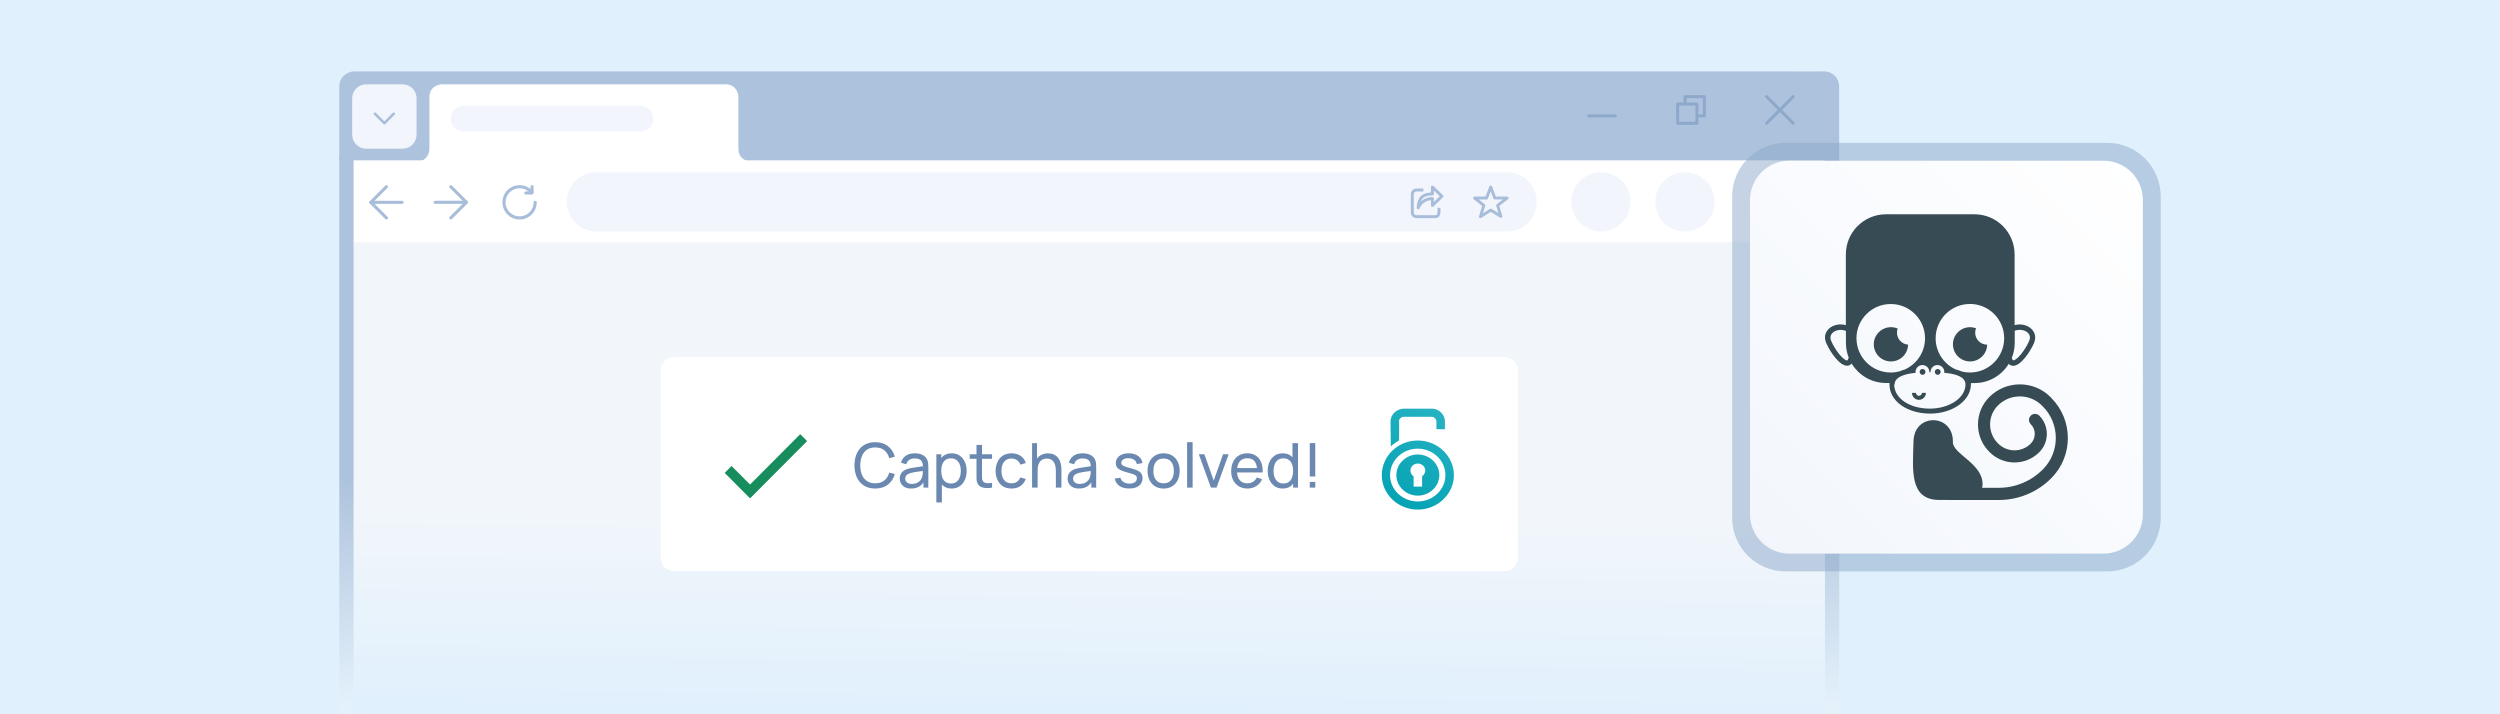 <svg width="700" height="200" viewBox="0 0 700 200" fill="none" xmlns="http://www.w3.org/2000/svg">
<rect width="700" height="200" fill="#E0F0FC"/>
<path d="M95 44H514.962L515 200H107.287C100.411 200 95 200 95 200V44Z" fill="url(#paint0_linear_1601_2)"/>
<path d="M99 68H510.963L511 200C373.667 200 236.333 200 99 200V68Z" fill="url(#paint1_linear_1601_2)"/>
<path d="M185 103.745C185 101.677 186.67 100 188.731 100H421.269C423.33 100 425 101.677 425 103.745V156.173C425 158.241 423.33 159.918 421.269 159.918H188.731C186.67 159.918 185 158.241 185 156.173V103.745Z" fill="white"/>
<path fill-rule="evenodd" clip-rule="evenodd" d="M396.964 123.344C402.538 123.344 407.093 127.708 407.093 133.049C407.093 138.324 402.538 142.688 396.964 142.688C391.39 142.688 386.903 138.324 386.903 133.049C386.903 127.708 391.39 123.344 396.964 123.344ZM389.418 124.972C389.418 124.972 390.03 124.451 390.574 124.061C391.118 123.67 391.729 123.344 391.729 123.344C391.729 123.344 391.797 118.655 391.729 117.938C391.729 117.287 392.341 116.701 393.089 116.701C393.905 116.701 400.227 116.701 400.839 116.701C401.519 116.701 402.198 117.287 402.198 118.069C402.198 118.85 402.198 120.153 402.198 120.153L404.578 120.218C404.578 120.218 404.578 119.371 404.578 117.938C404.578 116.44 403.286 114.421 400.839 114.421C398.324 114.421 395.944 114.421 393.361 114.421C390.71 114.421 389.35 116.31 389.35 118.004C389.35 119.762 389.418 124.972 389.418 124.972ZM396.964 127.252C400.295 127.252 403.014 129.857 403.014 133.049C403.014 136.175 400.295 138.78 396.964 138.78C393.701 138.78 390.982 136.175 390.982 133.049C390.982 129.857 393.701 127.252 396.964 127.252ZM396.964 129.792C398.12 129.792 399.071 130.639 399.071 131.746C399.071 132.397 398.663 133.049 398.188 133.374V136.24H395.808V133.374C395.264 133.049 394.925 132.397 394.925 131.746C394.925 130.639 395.876 129.792 396.964 129.792ZM396.964 125.624C401.247 125.624 404.714 128.945 404.714 133.049C404.714 137.087 401.247 140.408 396.964 140.408C392.681 140.408 389.214 137.087 389.214 133.049C389.214 128.945 392.681 125.624 396.964 125.624Z" fill="url(#paint2_linear_1601_2)"/>
<path d="M245.066 136.79C243.826 136.79 242.773 136.516 241.908 135.968C241.042 135.42 240.382 134.659 239.926 133.684C239.476 132.709 239.251 131.581 239.251 130.301C239.251 129.02 239.476 127.892 239.926 126.917C240.382 125.943 241.042 125.181 241.908 124.633C242.773 124.085 243.826 123.811 245.066 123.811C246.508 123.811 247.694 124.177 248.622 124.91C249.557 125.643 250.2 126.629 250.552 127.869L248.986 128.285C248.732 127.356 248.279 126.623 247.627 126.087C246.975 125.55 246.122 125.282 245.066 125.282C244.137 125.282 243.364 125.493 242.747 125.914C242.13 126.335 241.665 126.923 241.354 127.679C241.042 128.429 240.884 129.303 240.878 130.301C240.872 131.293 241.025 132.167 241.337 132.923C241.648 133.673 242.115 134.261 242.738 134.688C243.361 135.109 244.137 135.319 245.066 135.319C246.122 135.319 246.975 135.051 247.627 134.515C248.279 133.973 248.732 133.24 248.986 132.317L250.552 132.732C250.2 133.967 249.557 134.953 248.622 135.692C247.694 136.424 246.508 136.79 245.066 136.79Z" fill="#6B89B0"/>
<path d="M255.106 136.79C254.408 136.79 253.823 136.664 253.35 136.41C252.882 136.15 252.528 135.81 252.285 135.389C252.049 134.968 251.931 134.506 251.931 134.004C251.931 133.514 252.023 133.09 252.207 132.732C252.398 132.369 252.663 132.069 253.004 131.832C253.344 131.59 253.751 131.4 254.224 131.261C254.668 131.14 255.164 131.036 255.712 130.95C256.266 130.857 256.825 130.774 257.391 130.699C257.956 130.624 258.484 130.552 258.974 130.482L258.42 130.803C258.438 129.972 258.27 129.358 257.918 128.96C257.572 128.562 256.972 128.362 256.119 128.362C255.553 128.362 255.057 128.492 254.63 128.752C254.209 129.006 253.912 129.421 253.739 129.998L252.277 129.557C252.502 128.737 252.937 128.094 253.583 127.627C254.229 127.16 255.08 126.926 256.136 126.926C256.984 126.926 257.711 127.079 258.316 127.385C258.928 127.685 259.366 128.14 259.632 128.752C259.764 129.04 259.848 129.355 259.883 129.695C259.917 130.03 259.935 130.382 259.935 130.751V136.531H258.567V134.29L258.888 134.497C258.536 135.253 258.042 135.824 257.408 136.211C256.779 136.597 256.012 136.79 255.106 136.79ZM255.34 135.501C255.894 135.501 256.372 135.403 256.776 135.207C257.186 135.005 257.515 134.743 257.763 134.42C258.011 134.091 258.172 133.733 258.247 133.347C258.334 133.058 258.38 132.738 258.386 132.386C258.397 132.028 258.403 131.754 258.403 131.564L258.939 131.798C258.438 131.867 257.944 131.933 257.46 131.997C256.975 132.06 256.517 132.129 256.084 132.204C255.651 132.274 255.262 132.357 254.916 132.455C254.662 132.536 254.423 132.64 254.198 132.767C253.978 132.894 253.8 133.058 253.661 133.26C253.528 133.456 253.462 133.701 253.462 133.996C253.462 134.249 253.526 134.492 253.652 134.722C253.785 134.953 253.987 135.141 254.258 135.285C254.535 135.429 254.896 135.501 255.34 135.501Z" fill="#6B89B0"/>
<path d="M266.476 136.79C265.599 136.79 264.861 136.574 264.261 136.142C263.661 135.703 263.205 135.112 262.894 134.368C262.588 133.618 262.435 132.778 262.435 131.85C262.435 130.909 262.588 130.067 262.894 129.323C263.205 128.579 263.661 127.993 264.261 127.566C264.867 127.14 265.608 126.926 266.485 126.926C267.35 126.926 268.094 127.142 268.717 127.575C269.346 128.002 269.828 128.587 270.162 129.332C270.497 130.076 270.664 130.915 270.664 131.85C270.664 132.784 270.497 133.624 270.162 134.368C269.828 135.112 269.346 135.703 268.717 136.142C268.094 136.574 267.347 136.79 266.476 136.79ZM262.176 140.684V127.186H263.551V134.065H263.725V140.684H262.176ZM266.286 135.38C266.903 135.38 267.414 135.224 267.817 134.913C268.221 134.601 268.524 134.18 268.726 133.649C268.928 133.113 269.029 132.513 269.029 131.85C269.029 131.192 268.928 130.598 268.726 130.067C268.53 129.536 268.224 129.115 267.809 128.804C267.399 128.492 266.877 128.337 266.243 128.337C265.637 128.337 265.135 128.487 264.737 128.786C264.339 129.081 264.042 129.493 263.846 130.024C263.65 130.549 263.551 131.157 263.551 131.85C263.551 132.53 263.647 133.139 263.837 133.675C264.033 134.206 264.333 134.624 264.737 134.93C265.141 135.23 265.657 135.38 266.286 135.38Z" fill="#6B89B0"/>
<path d="M277.779 136.531C277.225 136.641 276.677 136.684 276.135 136.661C275.598 136.643 275.12 136.537 274.698 136.341C274.277 136.139 273.957 135.827 273.738 135.406C273.553 135.037 273.452 134.665 273.435 134.29C273.424 133.909 273.418 133.479 273.418 133V124.59H274.958V132.931C274.958 133.312 274.961 133.638 274.967 133.909C274.978 134.18 275.039 134.414 275.148 134.61C275.356 134.979 275.685 135.195 276.135 135.259C276.591 135.322 277.139 135.305 277.779 135.207V136.531ZM271.523 128.458V127.186H277.779V128.458H271.523Z" fill="#6B89B0"/>
<path d="M283.225 136.79C282.278 136.79 281.474 136.58 280.81 136.159C280.153 135.732 279.651 135.146 279.305 134.402C278.959 133.658 278.78 132.81 278.768 131.858C278.78 130.883 278.962 130.027 279.313 129.288C279.671 128.544 280.182 127.964 280.845 127.549C281.508 127.134 282.307 126.926 283.242 126.926C284.228 126.926 285.076 127.168 285.786 127.653C286.501 128.138 286.98 128.801 287.222 129.643L285.699 130.102C285.503 129.559 285.183 129.138 284.739 128.838C284.3 128.538 283.796 128.388 283.225 128.388C282.584 128.388 282.056 128.538 281.641 128.838C281.226 129.133 280.917 129.542 280.715 130.067C280.513 130.586 280.409 131.183 280.404 131.858C280.415 132.897 280.655 133.736 281.122 134.376C281.595 135.011 282.296 135.328 283.225 135.328C283.836 135.328 284.344 135.19 284.747 134.913C285.151 134.63 285.457 134.223 285.665 133.693L287.222 134.099C286.899 134.97 286.394 135.637 285.708 136.098C285.021 136.56 284.194 136.79 283.225 136.79Z" fill="#6B89B0"/>
<path d="M295.642 136.531V131.85C295.642 131.405 295.602 130.979 295.521 130.569C295.446 130.159 295.311 129.793 295.115 129.47C294.924 129.141 294.665 128.882 294.336 128.691C294.013 128.501 293.603 128.406 293.107 128.406C292.721 128.406 292.369 128.472 292.051 128.605C291.74 128.732 291.472 128.928 291.247 129.193C291.022 129.459 290.846 129.793 290.719 130.197C290.598 130.595 290.537 131.065 290.537 131.607L289.525 131.296C289.525 130.39 289.686 129.614 290.009 128.968C290.338 128.316 290.797 127.817 291.385 127.471C291.979 127.119 292.677 126.943 293.479 126.943C294.085 126.943 294.601 127.039 295.028 127.229C295.455 127.419 295.81 127.673 296.092 127.99C296.375 128.302 296.597 128.654 296.759 129.046C296.92 129.433 297.033 129.828 297.096 130.232C297.165 130.63 297.2 131.007 297.2 131.365V136.531H295.642ZM288.98 136.531V124.071H290.364V130.95H290.537V136.531H288.98Z" fill="#6B89B0"/>
<path d="M302.106 136.79C301.408 136.79 300.822 136.664 300.349 136.41C299.882 136.15 299.527 135.81 299.285 135.389C299.049 134.968 298.93 134.506 298.93 134.004C298.93 133.514 299.023 133.09 299.207 132.732C299.398 132.369 299.663 132.069 300.003 131.832C300.344 131.59 300.75 131.4 301.223 131.261C301.668 131.14 302.164 131.036 302.712 130.95C303.266 130.857 303.825 130.774 304.39 130.699C304.956 130.624 305.484 130.552 305.974 130.482L305.42 130.803C305.437 129.972 305.27 129.358 304.918 128.96C304.572 128.562 303.972 128.362 303.118 128.362C302.553 128.362 302.057 128.492 301.63 128.752C301.209 129.006 300.912 129.421 300.739 129.998L299.276 129.557C299.501 128.737 299.937 128.094 300.583 127.627C301.229 127.16 302.08 126.926 303.136 126.926C303.984 126.926 304.711 127.079 305.316 127.385C305.928 127.685 306.366 128.14 306.632 128.752C306.764 129.04 306.848 129.355 306.882 129.695C306.917 130.03 306.934 130.382 306.934 130.751V136.531H305.567V134.29L305.887 134.497C305.535 135.253 305.042 135.824 304.408 136.211C303.779 136.597 303.012 136.79 302.106 136.79ZM302.34 135.501C302.893 135.501 303.372 135.403 303.776 135.207C304.186 135.005 304.514 134.743 304.762 134.42C305.011 134.091 305.172 133.733 305.247 133.347C305.334 133.058 305.38 132.738 305.385 132.386C305.397 132.028 305.403 131.754 305.403 131.564L305.939 131.798C305.437 131.867 304.944 131.933 304.46 131.997C303.975 132.06 303.516 132.129 303.084 132.204C302.651 132.274 302.262 132.357 301.916 132.455C301.662 132.536 301.422 132.64 301.197 132.767C300.978 132.894 300.799 133.058 300.661 133.26C300.528 133.456 300.462 133.701 300.462 133.996C300.462 134.249 300.525 134.492 300.652 134.722C300.785 134.953 300.987 135.141 301.258 135.285C301.535 135.429 301.895 135.501 302.34 135.501Z" fill="#6B89B0"/>
<path d="M316.179 136.782C315.066 136.782 314.151 136.54 313.436 136.055C312.727 135.565 312.291 134.881 312.13 134.004L313.704 133.753C313.831 134.261 314.123 134.665 314.578 134.965C315.034 135.259 315.599 135.406 316.274 135.406C316.915 135.406 317.417 135.273 317.78 135.008C318.143 134.743 318.325 134.382 318.325 133.926C318.325 133.661 318.265 133.448 318.143 133.286C318.022 133.119 317.771 132.963 317.391 132.819C317.016 132.675 316.447 132.502 315.686 132.3C314.861 132.08 314.212 131.853 313.739 131.616C313.266 131.38 312.929 131.105 312.727 130.794C312.525 130.482 312.424 130.105 312.424 129.66C312.424 129.112 312.574 128.634 312.874 128.224C313.174 127.809 313.592 127.489 314.128 127.264C314.671 127.039 315.299 126.926 316.015 126.926C316.724 126.926 317.359 127.039 317.918 127.264C318.478 127.489 318.928 127.809 319.268 128.224C319.614 128.634 319.819 129.112 319.883 129.66L318.308 129.946C318.233 129.444 317.99 129.049 317.581 128.761C317.177 128.472 316.655 128.319 316.015 128.302C315.409 128.279 314.916 128.386 314.535 128.622C314.16 128.859 313.973 129.179 313.973 129.583C313.973 129.808 314.042 130.001 314.18 130.162C314.325 130.324 314.587 130.477 314.968 130.621C315.354 130.765 315.914 130.93 316.646 131.114C317.471 131.322 318.12 131.55 318.593 131.798C319.072 132.04 319.412 132.328 319.614 132.663C319.816 132.992 319.917 133.399 319.917 133.883C319.917 134.783 319.586 135.493 318.922 136.012C318.259 136.525 317.344 136.782 316.179 136.782Z" fill="#6B89B0"/>
<path d="M325.806 136.79C324.877 136.79 324.075 136.58 323.4 136.159C322.731 135.738 322.215 135.155 321.852 134.411C321.488 133.667 321.306 132.813 321.306 131.85C321.306 130.869 321.491 130.009 321.86 129.271C322.229 128.533 322.751 127.959 323.426 127.549C324.101 127.134 324.895 126.926 325.806 126.926C326.741 126.926 327.545 127.137 328.22 127.558C328.895 127.973 329.411 128.553 329.769 129.297C330.132 130.035 330.314 130.886 330.314 131.85C330.314 132.825 330.132 133.684 329.769 134.428C329.406 135.167 328.886 135.746 328.212 136.167C327.537 136.583 326.735 136.79 325.806 136.79ZM325.806 135.328C326.775 135.328 327.496 135.005 327.969 134.359C328.442 133.713 328.679 132.876 328.679 131.85C328.679 130.794 328.439 129.955 327.961 129.332C327.482 128.703 326.764 128.388 325.806 128.388C325.154 128.388 324.618 128.536 324.197 128.83C323.775 129.124 323.461 129.531 323.253 130.05C323.046 130.569 322.942 131.169 322.942 131.85C322.942 132.9 323.184 133.742 323.669 134.376C324.153 135.011 324.866 135.328 325.806 135.328Z" fill="#6B89B0"/>
<path d="M332.392 136.531V123.811H333.933V136.531H332.392Z" fill="#6B89B0"/>
<path d="M339.056 136.531L335.664 127.186H337.221L339.843 134.567L342.456 127.186H344.022L340.63 136.531H339.056Z" fill="#6B89B0"/>
<path d="M349.299 136.79C348.382 136.79 347.58 136.589 346.894 136.185C346.213 135.775 345.682 135.207 345.301 134.48C344.921 133.748 344.73 132.894 344.73 131.919C344.73 130.898 344.918 130.015 345.293 129.271C345.668 128.521 346.19 127.944 346.859 127.54C347.534 127.131 348.324 126.926 349.23 126.926C350.17 126.926 350.969 127.142 351.627 127.575C352.29 128.008 352.786 128.625 353.115 129.427C353.45 130.229 353.594 131.183 353.548 132.291H351.99V131.737C351.973 130.589 351.739 129.733 351.289 129.167C350.839 128.596 350.17 128.311 349.282 128.311C348.33 128.311 347.606 128.616 347.11 129.228C346.614 129.839 346.366 130.716 346.366 131.858C346.366 132.96 346.614 133.814 347.11 134.42C347.606 135.025 348.313 135.328 349.23 135.328C349.847 135.328 350.384 135.187 350.839 134.904C351.295 134.621 351.653 134.215 351.912 133.684L353.392 134.195C353.029 135.02 352.48 135.66 351.748 136.116C351.021 136.566 350.205 136.79 349.299 136.79ZM345.847 132.291V131.054H352.752V132.291H345.847Z" fill="#6B89B0"/>
<path d="M359.143 136.79C358.272 136.79 357.525 136.574 356.902 136.142C356.279 135.703 355.797 135.112 355.457 134.368C355.122 133.624 354.955 132.784 354.955 131.85C354.955 130.915 355.122 130.076 355.457 129.332C355.797 128.587 356.279 128.002 356.902 127.575C357.525 127.142 358.269 126.926 359.134 126.926C360.017 126.926 360.758 127.14 361.358 127.566C361.958 127.993 362.411 128.579 362.717 129.323C363.028 130.067 363.184 130.909 363.184 131.85C363.184 132.778 363.028 133.618 362.717 134.368C362.411 135.112 361.958 135.703 361.358 136.142C360.758 136.574 360.02 136.79 359.143 136.79ZM359.333 135.38C359.962 135.38 360.478 135.23 360.882 134.93C361.286 134.624 361.583 134.206 361.774 133.675C361.97 133.139 362.068 132.53 362.068 131.85C362.068 131.157 361.97 130.549 361.774 130.024C361.583 129.493 361.289 129.081 360.891 128.786C360.493 128.487 359.988 128.337 359.377 128.337C358.742 128.337 358.217 128.492 357.802 128.804C357.392 129.115 357.087 129.536 356.885 130.067C356.688 130.598 356.59 131.192 356.59 131.85C356.59 132.513 356.691 133.113 356.893 133.649C357.095 134.18 357.398 134.601 357.802 134.913C358.211 135.224 358.722 135.38 359.333 135.38ZM362.068 136.531V129.652H361.895V124.071H363.444V136.531H362.068Z" fill="#6B89B0"/>
<path d="M366.733 136.531V134.939H368.273V136.531H366.733ZM366.733 133.416V124.071H368.273V133.416H366.733Z" fill="#6B89B0"/>
<path fill-rule="evenodd" clip-rule="evenodd" d="M225.989 123.507L210.013 139.545L202.906 132.411L204.836 130.474L210.013 135.67L224.059 121.569L225.989 123.507Z" fill="#178D5D"/>
<path d="M99 30.784L506.495 20C508.782 20 510.637 21.853 510.637 24.138L511 43.725V68H99V30.784Z" fill="white"/>
<path fill-rule="evenodd" clip-rule="evenodd" d="M103.398 56.652C103.398 56.41 103.593 56.215 103.835 56.215H112.574C112.815 56.215 113.011 56.41 113.011 56.652C113.011 56.893 112.815 57.089 112.574 57.089H103.835C103.593 57.089 103.398 56.893 103.398 56.652Z" fill="#A8BDD9"/>
<path fill-rule="evenodd" clip-rule="evenodd" d="M108.513 51.972C108.684 52.143 108.684 52.419 108.513 52.59L104.453 56.651L108.513 60.711C108.684 60.882 108.684 61.159 108.513 61.329C108.343 61.5 108.066 61.5 107.895 61.329L103.526 56.96C103.355 56.789 103.355 56.512 103.526 56.342L107.895 51.972C108.066 51.802 108.343 51.802 108.513 51.972Z" fill="#A8BDD9"/>
<path fill-rule="evenodd" clip-rule="evenodd" d="M131.033 56.65C131.033 56.891 130.838 57.086 130.596 57.086H121.857C121.616 57.086 121.42 56.891 121.42 56.65C121.42 56.408 121.616 56.212 121.857 56.212H130.596C130.838 56.212 131.033 56.408 131.033 56.65Z" fill="#A8BDD9"/>
<path fill-rule="evenodd" clip-rule="evenodd" d="M125.918 61.329C125.747 61.158 125.747 60.882 125.918 60.711L129.979 56.651L125.918 52.59C125.747 52.419 125.747 52.143 125.918 51.972C126.089 51.801 126.365 51.801 126.536 51.972L130.905 56.342C131.076 56.512 131.076 56.789 130.905 56.959L126.536 61.329C126.365 61.5 126.089 61.5 125.918 61.329Z" fill="#A8BDD9"/>
<path fill-rule="evenodd" clip-rule="evenodd" d="M145.484 52.718C143.313 52.718 141.552 54.479 141.552 56.651C141.552 58.823 143.313 60.583 145.484 60.583C147.656 60.583 149.417 58.823 149.417 56.651C149.417 56.409 149.613 56.214 149.854 56.214C150.095 56.214 150.291 56.409 150.291 56.651C150.291 59.305 148.139 61.457 145.484 61.457C142.83 61.457 140.678 59.305 140.678 56.651C140.678 53.996 142.83 51.844 145.484 51.844C146.979 51.844 148.315 52.527 149.196 53.596C149.349 53.783 149.323 54.058 149.136 54.212C148.95 54.365 148.675 54.338 148.521 54.152C147.799 53.276 146.707 52.718 145.484 52.718Z" fill="#A8BDD9"/>
<path fill-rule="evenodd" clip-rule="evenodd" d="M148.97 51.844C149.211 51.844 149.407 52.04 149.407 52.281V54.029C149.407 54.27 149.211 54.466 148.97 54.466H147.222C146.981 54.466 146.785 54.27 146.785 54.029C146.785 53.788 146.981 53.592 147.222 53.592H148.533V52.281C148.533 52.04 148.729 51.844 148.97 51.844Z" fill="#A8BDD9"/>
<path d="M99.206 20C105.214 20 510.812 20 510.812 20C513.104 20 514.962 21.858 514.962 24.15V44.898H95C95 44.898 95.001 31.416 95 24.206C95 21.883 96.883 20 99.206 20Z" fill="#ADC2DC"/>
<path d="M120.235 41.631C120.235 42.833 119.514 45.236 116.63 45.236H210.357C209.155 45.236 206.752 44.515 206.752 41.631V27.212C206.752 26.01 206.031 23.607 203.147 23.607H123.84C122.638 23.607 120.235 24.328 120.235 27.212V41.631Z" fill="white"/>
<path d="M98.614 27.516C98.614 25.357 100.364 23.607 102.522 23.607H112.729C114.888 23.607 116.638 25.357 116.638 27.516V37.722C116.638 39.881 114.888 41.631 112.729 41.631H102.522C100.364 41.631 98.614 39.881 98.614 37.722V27.516Z" fill="#F2F6FC"/>
<path fill-rule="evenodd" clip-rule="evenodd" d="M104.726 31.593C104.868 31.451 105.099 31.451 105.241 31.593L107.623 33.976L110.006 31.593C110.148 31.451 110.378 31.451 110.521 31.593C110.663 31.736 110.663 31.966 110.521 32.108L107.881 34.748C107.738 34.891 107.508 34.891 107.366 34.748L104.726 32.108C104.584 31.966 104.584 31.736 104.726 31.593Z" fill="#A8BDD9"/>
<path fill-rule="evenodd" clip-rule="evenodd" d="M502.395 26.76C502.557 26.922 502.557 27.185 502.395 27.347L494.926 34.816C494.764 34.978 494.501 34.978 494.339 34.816C494.177 34.654 494.177 34.392 494.339 34.23L501.808 26.76C501.97 26.598 502.233 26.598 502.395 26.76Z" fill="#8DA8CA"/>
<path fill-rule="evenodd" clip-rule="evenodd" d="M494.339 26.76C494.501 26.598 494.764 26.598 494.926 26.76L502.395 34.23C502.557 34.392 502.557 34.654 502.395 34.816C502.233 34.978 501.97 34.978 501.808 34.816L494.339 27.347C494.177 27.185 494.177 26.922 494.339 26.76Z" fill="#8DA8CA"/>
<path fill-rule="evenodd" clip-rule="evenodd" d="M469.33 29.128C469.33 28.899 469.516 28.713 469.745 28.713H475.139C475.368 28.713 475.554 28.899 475.554 29.128V34.523C475.554 34.752 475.368 34.938 475.139 34.938H469.745C469.516 34.938 469.33 34.752 469.33 34.523V29.128ZM470.16 29.543V34.108H474.724V29.543H470.16Z" fill="#8DA8CA"/>
<path fill-rule="evenodd" clip-rule="evenodd" d="M471.405 27.054C471.405 26.825 471.59 26.639 471.82 26.639H477.214C477.443 26.639 477.629 26.825 477.629 27.054V32.448C477.629 32.677 477.443 32.863 477.214 32.863H475.554C475.325 32.863 475.139 32.677 475.139 32.448C475.139 32.219 475.325 32.033 475.554 32.033H476.799V27.469H472.235V28.713C472.235 28.943 472.049 29.128 471.82 29.128C471.59 29.128 471.405 28.943 471.405 28.713V27.054Z" fill="#8DA8CA"/>
<path fill-rule="evenodd" clip-rule="evenodd" d="M444.417 32.448C444.417 32.219 444.603 32.033 444.832 32.033H452.301C452.53 32.033 452.716 32.219 452.716 32.448C452.716 32.677 452.53 32.863 452.301 32.863H444.832C444.603 32.863 444.417 32.677 444.417 32.448Z" fill="#8DA8CA"/>
<path d="M158.669 56.52C158.669 51.936 162.385 48.221 166.968 48.221H421.994C426.577 48.221 430.293 51.936 430.293 56.52C430.293 61.103 426.577 64.819 421.994 64.819H166.968C162.385 64.819 158.669 61.103 158.669 56.52Z" fill="#F2F6FC"/>
<path d="M126.224 33.221C126.224 31.23 127.838 29.616 129.829 29.616H179.319C181.31 29.616 182.924 31.23 182.924 33.221C182.924 35.212 181.31 36.825 179.319 36.825H129.829C127.838 36.825 126.224 35.212 126.224 33.221Z" fill="#F2F6FC"/>
<circle cx="471.776" cy="56.52" r="8.299" fill="#F2F6FC"/>
<circle cx="448.263" cy="56.52" r="8.299" fill="#F2F6FC"/>
<ellipse cx="497.931" cy="52.783" rx="1.245" ry="1.245" fill="#F2F6FC"/>
<ellipse cx="497.931" cy="56.935" rx="1.245" ry="1.245" fill="#F2F6FC"/>
<ellipse cx="497.931" cy="61.082" rx="1.245" ry="1.245" fill="#F2F6FC"/>
<path fill-rule="evenodd" clip-rule="evenodd" d="M417.405 51.956C417.578 51.956 417.732 52.064 417.792 52.227L418.829 55.03H421.999C422.177 55.03 422.334 55.142 422.392 55.31C422.449 55.478 422.394 55.663 422.254 55.772L419.821 57.665L420.64 60.474C420.688 60.639 420.629 60.817 420.492 60.921C420.355 61.025 420.168 61.033 420.022 60.943L417.406 59.315L414.745 61.019C414.599 61.113 414.41 61.105 414.271 61.001C414.133 60.896 414.074 60.716 414.124 60.55L414.997 57.66L412.612 55.77C412.474 55.66 412.42 55.475 412.478 55.308C412.536 55.141 412.693 55.03 412.87 55.03H415.949L417.015 52.223C417.077 52.061 417.232 51.955 417.405 51.956ZM417.398 53.553L416.623 55.592C416.562 55.753 416.408 55.859 416.235 55.859H414.061L415.733 57.185C415.867 57.291 415.922 57.467 415.873 57.63L415.243 59.715L417.179 58.475C417.314 58.388 417.487 58.387 417.623 58.472L419.539 59.665L418.945 57.626C418.897 57.463 418.954 57.287 419.089 57.183L420.79 55.859H418.54C418.366 55.859 418.211 55.751 418.15 55.588L417.398 53.553Z" fill="#A8BDD9"/>
<path fill-rule="evenodd" clip-rule="evenodd" d="M395.351 53.425C395.615 53.059 396.05 52.786 396.684 52.786H398.551V53.616H396.684C396.321 53.616 396.134 53.757 396.024 53.91C395.899 54.084 395.854 54.304 395.854 54.446V59.425C395.854 59.566 395.899 59.787 396.024 59.961C396.134 60.113 396.321 60.255 396.684 60.255H401.974C402.156 60.255 402.268 60.17 402.356 60.006C402.454 59.824 402.493 59.586 402.493 59.425V58.18H403.323V59.425C403.323 59.679 403.268 60.063 403.086 60.4C402.895 60.755 402.54 61.085 401.974 61.085H396.684C396.05 61.085 395.615 60.812 395.351 60.446C395.102 60.1 395.024 59.699 395.024 59.425V54.446C395.024 54.172 395.102 53.77 395.351 53.425Z" fill="#A8BDD9"/>
<path fill-rule="evenodd" clip-rule="evenodd" d="M400.915 51.988C401.068 51.923 401.246 51.957 401.366 52.073L404.021 54.655C404.102 54.733 404.147 54.84 404.147 54.953C404.147 55.065 404.102 55.172 404.021 55.25L401.366 57.832C401.246 57.948 401.068 57.982 400.915 57.917C400.761 57.852 400.661 57.701 400.661 57.535V56.04C400.208 56.092 399.53 56.234 398.978 56.592C398.075 57.177 397.784 57.743 397.462 58.37C397.374 58.54 397.181 58.628 396.995 58.583C396.809 58.538 396.678 58.372 396.678 58.18C396.678 57.707 396.767 57.017 396.99 56.354C397.209 55.7 397.581 55.002 398.195 54.604C399.051 54.049 400.052 53.927 400.661 53.9V52.37C400.661 52.204 400.761 52.053 400.915 51.988ZM401.491 53.353V54.307C401.491 54.536 401.306 54.722 401.076 54.722C400.63 54.722 399.521 54.734 398.646 55.301C398.311 55.518 398.044 55.92 397.852 56.411C398.041 56.238 398.263 56.066 398.527 55.895C399.501 55.264 400.717 55.183 401.076 55.183C401.306 55.183 401.491 55.369 401.491 55.598V56.552L403.137 54.953L401.491 53.353Z" fill="#A8BDD9"/>
<path d="M485 55C485 46.716 491.716 40 500 40H590C598.284 40 605 46.716 605 55V145C605 153.284 598.284 160 590 160H500C491.716 160 485 153.284 485 145V55Z" fill="#8DA8CA" fill-opacity="0.5"/>
<path d="M490 56C490 49.925 494.925 45 501 45H589C595.075 45 600 49.925 600 56V144C600 150.075 595.075 155 589 155H501C494.925 155 490 150.075 490 144V56Z" fill="url(#paint3_linear_1601_2)"/>
<path d="M534.259 96.499C532.522 96.372 531.154 94.923 531.154 93.152C531.154 92.75 531.223 92.359 531.361 92.002C530.786 91.749 530.142 91.611 529.463 91.611C526.818 91.611 524.656 93.762 524.656 96.406C524.656 99.051 526.806 101.202 529.463 101.202C532.085 101.202 534.213 99.109 534.259 96.499Z" fill="#374B55"/>
<path d="M551.612 101.202C554.223 101.202 556.35 99.12 556.408 96.51C554.556 96.51 553.05 95.004 553.05 93.152C553.05 92.715 553.13 92.29 553.291 91.91C552.774 91.715 552.199 91.611 551.612 91.611C548.967 91.611 546.817 93.762 546.817 96.406C546.817 99.051 548.967 101.202 551.612 101.202Z" fill="#374B55"/>
<path d="M551.888 107.641C551.888 107.515 551.888 107.388 551.877 107.262H552.866C556.845 107.262 560.341 105.18 562.33 102.053C562.365 101.995 562.411 101.938 562.445 101.869C562.79 102.248 563.204 102.398 563.549 102.421C563.596 102.421 563.642 102.421 563.699 102.421C564.654 102.421 565.758 101.673 566.988 100.178C567.977 98.982 568.955 97.384 569.53 96.027C570.128 94.601 569.886 93.198 568.863 92.152C567.701 90.99 565.815 90.565 564.09 91.036V71.246C564.09 65.037 559.064 60 552.843 60H528.083C521.873 60 516.836 65.025 516.836 71.246V91.036C515.088 90.553 513.167 90.956 511.994 92.129C510.971 93.164 510.718 94.567 511.327 96.004C511.902 97.361 512.868 98.948 513.869 100.155C515.099 101.639 516.203 102.398 517.158 102.398C517.204 102.398 517.25 102.398 517.307 102.398C517.664 102.375 518.089 102.225 518.457 101.8C518.492 101.857 518.526 101.915 518.572 101.972C520.562 105.123 524.058 107.239 528.071 107.239H529.06C529.049 107.365 529.049 107.492 529.049 107.618C529.049 112.287 533.948 115.806 540.457 115.806C546.736 115.806 551.854 112.137 551.854 107.618L551.888 107.641ZM567.828 93.21C568.242 93.624 568.633 94.348 568.173 95.429C567.655 96.659 566.77 98.108 565.861 99.212C564.723 100.592 563.975 100.926 563.711 100.903C563.573 100.891 563.412 100.615 563.308 100.201C563.826 98.913 564.125 97.499 564.125 96.004V92.612C565.424 92.117 566.965 92.359 567.839 93.21H567.828ZM551.566 85.103C556.868 85.103 561.169 89.403 561.169 94.705C561.157 100.006 556.856 104.306 551.566 104.306C550.796 104.306 550.037 104.214 549.312 104.03C548.772 103.777 548.162 103.571 547.518 103.41C544.252 101.88 541.975 98.568 541.975 94.716C541.975 89.415 546.276 85.114 551.578 85.114L551.566 85.103ZM517.618 100.155C517.514 100.604 517.353 100.903 517.192 100.926C516.928 100.937 516.18 100.615 515.042 99.235C514.145 98.143 513.248 96.694 512.73 95.452C512.282 94.371 512.673 93.647 513.075 93.233C513.949 92.359 515.536 92.117 516.859 92.658V96.027C516.859 97.487 517.146 98.879 517.652 100.167L517.618 100.155ZM519.803 94.728C519.803 89.427 524.104 85.126 529.405 85.126C534.707 85.126 539.008 89.427 539.008 94.728C539.008 98.614 536.674 101.972 533.327 103.467C532.798 103.605 532.281 103.777 531.809 103.996C531.05 104.191 530.245 104.306 529.417 104.306C524.115 104.306 519.814 100.006 519.814 94.716L519.803 94.728ZM530.487 107.653C530.487 107.526 530.498 107.4 530.521 107.273C530.602 106.825 530.82 106.434 531.154 106.1C532.2 105.065 534.328 104.594 536.363 104.387C536.363 104.318 536.34 104.237 536.34 104.145C536.34 103.984 536.363 103.835 536.398 103.685C536.467 103.41 536.593 103.157 536.766 102.938C537.122 102.501 537.663 102.214 538.284 102.214C538.836 102.214 539.342 102.444 539.698 102.823C539.882 103.019 540.02 103.26 540.112 103.525C540.17 103.72 540.216 103.927 540.216 104.145C540.216 104.168 540.216 104.191 540.216 104.214C540.285 104.214 540.354 104.214 540.423 104.214C540.457 104.214 540.503 104.215 540.549 104.215C540.549 104.192 540.549 104.169 540.549 104.146C540.549 103.928 540.584 103.721 540.653 103.525C540.733 103.261 540.883 103.019 541.067 102.824C541.423 102.456 541.918 102.215 542.481 102.215C543.079 102.215 543.62 102.49 543.976 102.927C544.149 103.146 544.287 103.399 544.356 103.675C544.39 103.824 544.413 103.985 544.413 104.146C544.413 104.227 544.402 104.296 544.39 104.376C546.621 104.583 548.68 105.055 549.692 106.09C550.014 106.412 550.221 106.803 550.301 107.263C550.313 107.389 550.336 107.504 550.336 107.642C550.336 111.368 545.862 114.415 540.354 114.415C534.661 114.415 530.372 111.506 530.372 107.642" fill="#374B55"/>
<path d="M538.318 104.95C538.744 104.95 539.077 104.628 539.123 104.214C539.123 104.191 539.135 104.168 539.135 104.134C539.135 103.892 539.031 103.674 538.859 103.525C538.721 103.398 538.525 103.318 538.318 103.318C538.088 103.318 537.881 103.41 537.72 103.57C537.582 103.708 537.502 103.915 537.502 104.134C537.502 104.18 537.513 104.226 537.525 104.283C537.594 104.663 537.916 104.95 538.318 104.95Z" fill="#374B55"/>
<path d="M542.562 104.95C542.964 104.95 543.275 104.663 543.355 104.283C543.355 104.237 543.378 104.191 543.378 104.134C543.378 103.915 543.298 103.72 543.148 103.57C542.999 103.421 542.792 103.318 542.562 103.318C542.355 103.318 542.171 103.398 542.021 103.525C541.849 103.674 541.745 103.881 541.745 104.134C541.745 104.157 541.757 104.191 541.757 104.214C541.803 104.617 542.136 104.95 542.562 104.95Z" fill="#374B55"/>
<path d="M538.134 109.999C538.134 110.447 537.766 110.827 537.306 110.827C536.858 110.827 536.478 110.459 536.478 109.999H535.351C535.351 111.068 536.225 111.953 537.306 111.953C538.376 111.953 539.261 111.079 539.261 109.999H538.134Z" fill="#374B55"/>
<path d="M574.383 111.413L574.13 111.16C569.415 106.445 561.732 106.445 557.017 111.16C554.97 113.207 553.832 115.944 553.832 118.841C553.832 121.739 554.959 124.476 557.017 126.523L557.109 126.615C559.018 128.524 561.537 129.49 564.056 129.49C566.574 129.489 569.081 128.535 571.002 126.615C573.819 123.798 573.819 119.209 571.002 116.381C570.346 115.725 569.277 115.725 568.61 116.381C567.954 117.036 567.954 118.106 568.61 118.772C570.105 120.267 570.105 122.705 568.61 124.212C566.103 126.718 562.02 126.718 559.501 124.212L559.409 124.12C558.006 122.717 557.224 120.831 557.224 118.83C557.224 116.841 557.995 114.955 559.409 113.54C562.802 110.148 568.334 110.148 571.726 113.54L571.979 113.793C576.844 118.657 576.844 126.592 571.979 131.468C568.679 134.756 564.297 136.585 559.628 136.585H554.993C555.062 136.263 555.12 135.906 555.12 135.504C555.12 129.8 546.713 127.052 546.805 123.798C547.024 115.817 536.018 115.507 535.788 123.487C535.57 131.502 534.512 139.989 543.022 139.989C543.758 139.989 544.471 139.989 545.161 139.989C545.195 139.989 545.241 140 545.287 140H559.616C565.183 140 570.427 137.838 574.36 133.894C580.547 127.707 580.547 117.623 574.36 111.424" fill="#374B55"/>
<defs>
<linearGradient id="paint0_linear_1601_2" x1="95" y1="133.727" x2="95" y2="197.265" gradientUnits="userSpaceOnUse">
<stop stop-color="#ADC2DC"/>
<stop offset="1" stop-color="#E4F1FB"/>
</linearGradient>
<linearGradient id="paint1_linear_1601_2" x1="99.295" y1="197.386" x2="99.864" y2="141.764" gradientUnits="userSpaceOnUse">
<stop stop-color="#E0F0FC"/>
<stop offset="1" stop-color="#F2F6FB"/>
</linearGradient>
<linearGradient id="paint2_linear_1601_2" x1="386.903" y1="142.688" x2="404.065" y2="114.421" gradientUnits="userSpaceOnUse">
<stop stop-color="#00A1B3"/>
<stop offset="1" stop-color="#28B3C2"/>
</linearGradient>
<linearGradient id="paint3_linear_1601_2" x1="600" y1="45" x2="490" y2="155" gradientUnits="userSpaceOnUse">
<stop stop-color="white"/>
<stop offset="1" stop-color="#F2F6FC"/>
</linearGradient>
</defs>
</svg>
